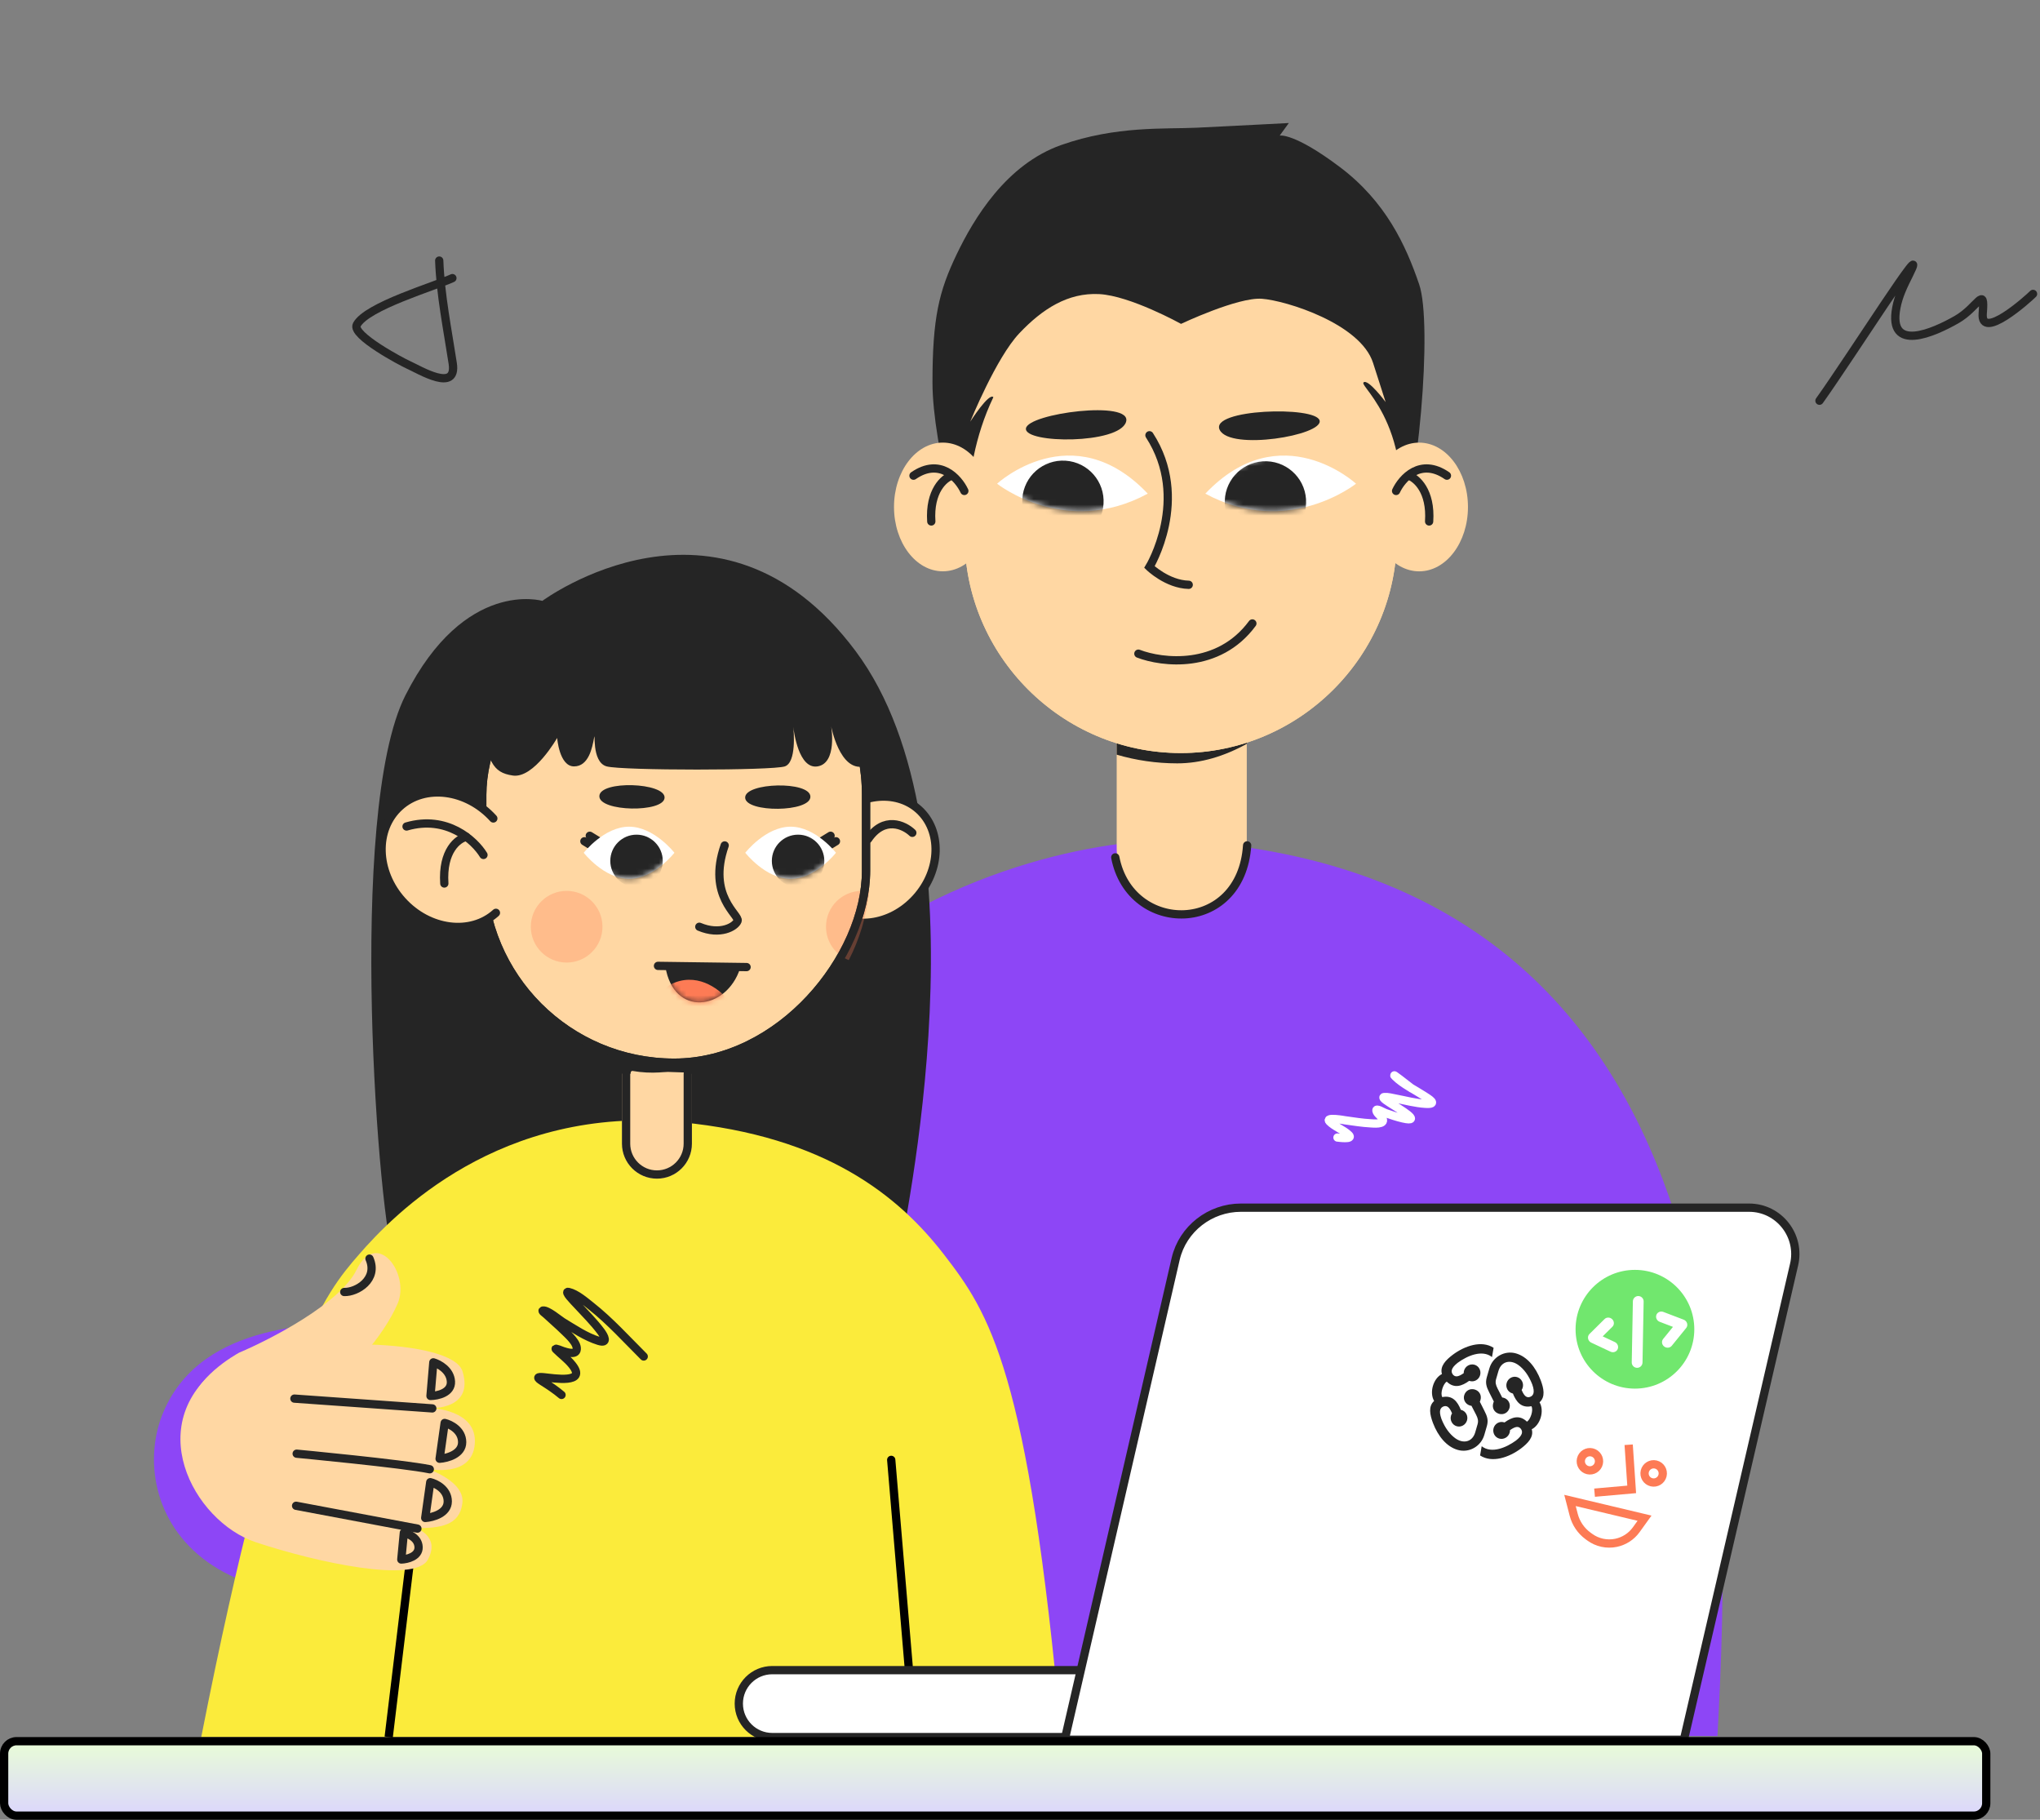 <svg width="370" height="330" viewBox="0 0 370 330" fill="none" xmlns="http://www.w3.org/2000/svg">
<rect x="0" y="0" width="370" height="330" fill="#808080" stroke="none"/>
<path d="M108.081 314.808C92.318 174.913 183.592 152.352 212.773 152.352C318.245 157.836 314.137 264.884 311.5 314.808H108.081Z" fill="#8D46F6"/>
<path fill-rule="evenodd" clip-rule="evenodd" d="M214.336 102.532C220.851 102.532 226.132 107.814 226.132 114.329L226.131 153.831C226.131 160.346 220.849 165.627 214.334 165.627C207.819 165.627 202.538 160.345 202.538 153.83L202.539 114.328C202.539 107.813 207.821 102.532 214.336 102.532Z" fill="#FFD7A3"/>
<path d="M202.281 155.476C204.999 169.608 225.11 169.608 226.197 153.302" stroke="#252525" stroke-width="1.5" stroke-linecap="round"/>
<path fill-rule="evenodd" clip-rule="evenodd" d="M226.132 134.886C222.083 137.132 217.829 138.428 213.517 138.428C209.71 138.427 206.025 137.877 202.538 136.853L202.539 114.328C202.539 107.813 207.821 102.532 214.336 102.532C220.851 102.532 226.132 107.814 226.132 114.329L226.132 134.886Z" fill="#252525"/>
<path d="M214.158 136.557C235.718 136.557 253.355 118.918 253.355 97.358L253.356 78.026C253.356 56.466 235.717 38.829 214.157 38.829C192.597 38.829 174.96 56.468 174.96 78.028L174.958 97.36C174.96 118.915 192.597 136.557 214.158 136.557Z" fill="#FFD7A3"/>
<path d="M214.158 136.557C235.718 136.557 253.355 118.918 253.355 97.358L253.356 78.026C253.356 56.466 235.717 38.829 214.157 38.829C192.597 38.829 174.96 56.468 174.96 78.028L174.958 97.36C174.96 118.915 192.597 136.557 214.158 136.557Z" fill="#FFD7A3"/>
<path d="M175.647 101.666C176.036 101.517 173.298 86.335 180.17 72.026C179.374 71.141 175.974 76.466 175.974 76.466C175.974 76.466 180.668 64.88 184.877 60.438C189.085 55.995 193.699 53.051 199.337 53.33C204.974 53.609 214.208 58.731 214.208 58.731C214.208 58.731 224.495 53.857 228.873 54.178C233.252 54.499 246.751 58.697 249.034 65.804C251.317 72.912 251.317 72.912 251.317 72.912C251.317 72.912 248.096 68.579 247.301 69.358C246.506 70.138 257.997 78.108 252.829 101.666C257.396 89.228 259.834 58.731 257.405 51.589C254.977 44.447 251.317 36.537 242.996 30.277C234.675 24.017 232.1 24.586 232.1 24.586L233.762 22.31C233.762 22.31 222.899 22.879 217.07 23.158C211.242 23.437 202.455 22.78 192.481 26.294C182.508 29.807 176.625 39.609 173.47 46.211C170.316 52.813 169.125 57.593 169.125 69.358C169.125 81.124 175.258 101.816 175.647 101.666Z" fill="#252525"/>
<path d="M208.479 78.931C215.958 90.478 208.478 102.827 208.478 102.827C208.478 102.827 211.695 105.951 215.6 106.048" stroke="#252525" stroke-width="1.5" stroke-linecap="round"/>
<path d="M245.946 87.715C245.946 87.715 232.279 75.116 218.617 89.518C233.541 97.609 245.946 87.715 245.946 87.715Z" fill="white"/>
<mask id="mask0_2579_72103" style="mask-type:alpha" maskUnits="userSpaceOnUse" x="218" y="82" width="28" height="11">
<path d="M245.946 87.714C245.946 87.714 232.279 75.115 218.617 89.518C233.541 97.609 245.946 87.714 245.946 87.714Z" fill="white"/>
</mask>
<g mask="url(#mask0_2579_72103)">
<circle cx="229.516" cy="91.023" r="7.378" transform="rotate(-3.775 229.516 91.023)" fill="#252525"/>
</g>
<path d="M180.843 87.715C180.843 87.715 194.51 75.116 208.172 89.518C193.248 97.609 180.843 87.715 180.843 87.715Z" fill="white"/>
<mask id="mask1_2579_72103" style="mask-type:alpha" maskUnits="userSpaceOnUse" x="180" y="82" width="29" height="11">
<path d="M180.843 87.715C180.843 87.715 194.51 75.116 208.172 89.518C193.248 97.609 180.843 87.715 180.843 87.715Z" fill="white"/>
</mask>
<g mask="url(#mask1_2579_72103)">
<circle cx="7.378" cy="7.378" r="7.378" transform="matrix(-0.998 -0.066 -0.066 0.998 200.635 84.031)" fill="#252525"/>
</g>
<path d="M206.469 118.538C210.787 120.199 220.967 121.428 227.145 113.058" stroke="#252525" stroke-width="1.5" stroke-linecap="round"/>
<path d="M221.224 77.964C219.317 74.164 238.665 73.574 239.34 76.257C240.016 78.941 223.131 81.763 221.224 77.964Z" fill="#252525"/>
<path d="M204.232 76.517C205.509 72.462 186.314 74.962 186.075 77.718C185.836 80.475 202.954 80.572 204.232 76.517Z" fill="#252525"/>
<path d="M162.148 91.929C162.146 85.486 166.11 80.261 170.999 80.261C175.889 80.261 179.853 85.486 179.854 91.933C179.855 98.376 175.892 103.601 171.002 103.601C166.107 103.6 162.148 98.376 162.148 91.929Z" fill="#FFD7A3"/>
<path d="M174.906 89.028C173.83 86.722 170.479 82.94 165.683 86.261" stroke="#252525" stroke-width="1.5" stroke-linecap="round"/>
<path d="M172.602 86.261C171.218 86.722 168.543 89.028 168.912 94.561" stroke="#252525" stroke-width="1.5" stroke-linecap="round"/>
<path d="M248.542 91.935C248.54 85.493 252.504 80.267 257.394 80.267C262.284 80.267 266.248 85.492 266.248 91.939C266.25 98.382 262.286 103.608 257.396 103.608C252.503 103.601 248.539 98.377 248.542 91.935Z" fill="#FFD7A3"/>
<path d="M253.211 89.027C254.287 86.721 257.638 82.94 262.434 86.26" stroke="#252525" stroke-width="1.5" stroke-linecap="round"/>
<path d="M255.516 86.26C256.899 86.721 259.574 89.027 259.205 94.561" stroke="#252525" stroke-width="1.5" stroke-linecap="round"/>
<path d="M143.52 312.454C139.397 286.909 140.007 266.274 141.995 252.226" stroke="#252525" stroke-width="1.5"/>
<path d="M29.675 255.965C36.892 239.127 58.953 240.428 66.058 239.427C92.246 217.932 153.965 262.022 95.143 282.532C36.321 303.043 22.458 272.804 29.675 255.965Z" fill="#8D46F6"/>
<path d="M157.043 254.731L166.495 313.431" stroke="#252525" stroke-width="1.5" stroke-linecap="round"/>
<path d="M78.08 254.576C74.388 277.694 72.353 291.048 68.988 314.216" stroke="#252525" stroke-width="1.5" stroke-linecap="round"/>
<path d="M155.163 118.042C130.521 85.1 98.371 108.964 98.371 108.964C98.371 108.964 84.318 104.813 73.537 126.083C62.757 147.353 68.725 222.575 71.612 229.059C74.5 235.544 161.901 235.285 162.863 229.059C163.826 222.834 179.804 150.984 155.163 118.042Z" fill="#252525"/>
<rect x="-0.75" y="0.75" width="11.152" height="26.966" rx="5.576" transform="matrix(-1 0 0 1 124.037 184.458)" fill="#FFD7A3" stroke="#252525" stroke-width="1.5" stroke-linecap="round" stroke-linejoin="round"/>
<path d="M113.493 193.946C120.305 195.601 126.469 193.257 128.699 191.878L118.846 186.161C114.223 188.067 106.68 192.292 113.493 193.946Z" fill="#252525"/>
<path d="M166.128 162.874C161.51 167.971 154.38 168.758 150.206 164.976C146.032 161.195 146.115 154.021 150.732 148.925C155.35 143.828 162.48 143.041 166.654 146.823C170.828 150.604 170.746 157.777 166.128 162.874Z" fill="#FFD7A3" stroke="#252525" stroke-width="1.5" stroke-linecap="round" stroke-linejoin="round"/>
<path d="M165.471 151.023C164.005 149.621 160.348 147.888 157.442 152.17" stroke="#252525" stroke-width="1.5" stroke-linecap="round" stroke-linejoin="round"/>
<rect x="-0.75" y="0.75" width="69.609" height="83.372" rx="34.805" transform="matrix(-1 0 0 1 156.326 108.586)" fill="#FFD7A3" stroke="#252525" stroke-width="1.5" stroke-linecap="round" stroke-linejoin="round"/>
<path d="M134.224 175.627C131.741 183.251 122.142 184.489 120.681 175.262L134.224 175.627Z" fill="#252525"/>
<path d="M135.409 175.371L119.34 175.153" stroke="#252525" stroke-width="1.5" stroke-linecap="round" stroke-linejoin="round"/>
<mask id="mask2_2579_72103" style="mask-type:alpha" maskUnits="userSpaceOnUse" x="120" y="175" width="15" height="7">
<path d="M134.222 175.627C131.739 183.251 122.14 184.489 120.679 175.262L134.222 175.627Z" fill="#252525"/>
</mask>
<g mask="url(#mask2_2579_72103)">
<path d="M122.406 178.172C126.975 176.414 130.88 179.711 132.261 181.579C132.259 183.27 132.228 186.606 132.124 186.422C132.02 186.239 125.964 186.109 122.949 186.067C120.865 184.168 117.838 179.931 122.406 178.172Z" fill="#FD7B55"/>
</g>
<path d="M148.658 152.781L150.646 151.558" stroke="#252525" stroke-width="1.5" stroke-linecap="round" stroke-linejoin="round"/>
<path d="M149.633 153.78L151.621 152.557" stroke="#252525" stroke-width="1.5" stroke-linecap="round" stroke-linejoin="round"/>
<path d="M135.171 154.641C135.171 154.641 138.854 159.371 143.396 159.371C147.939 159.371 151.621 154.641 151.621 154.641C151.621 154.641 147.939 149.912 143.396 149.912C138.854 149.912 135.171 154.641 135.171 154.641Z" fill="white"/>
<mask id="mask3_2579_72103" style="mask-type:alpha" maskUnits="userSpaceOnUse" x="135" y="149" width="17" height="11">
<path d="M135.171 154.641C135.171 154.641 138.854 159.371 143.396 159.371C147.939 159.371 151.621 154.641 151.621 154.641C151.621 154.641 147.939 149.912 143.396 149.912C138.854 149.912 135.171 154.641 135.171 154.641Z" fill="white"/>
</mask>
<g mask="url(#mask3_2579_72103)">
<circle cx="4.758" cy="4.758" r="4.758" transform="matrix(-1 0 0 1 149.508 151.358)" fill="#252525"/>
<path d="M139.58 159.555L137.807 160.882L137.381 159.293L139.58 159.555Z" fill="white"/>
</g>
<path d="M108.955 152.781L106.967 151.558" stroke="#252525" stroke-width="1.5" stroke-linecap="round" stroke-linejoin="round"/>
<path d="M107.98 153.78L105.992 152.557" stroke="#252525" stroke-width="1.5" stroke-linecap="round" stroke-linejoin="round"/>
<path d="M105.873 154.642C105.873 154.642 109.555 159.371 114.097 159.371C118.64 159.371 122.322 154.642 122.322 154.642C122.322 154.642 118.64 149.913 114.097 149.913C109.555 149.913 105.873 154.642 105.873 154.642Z" fill="white"/>
<mask id="mask4_2579_72103" style="mask-type:alpha" maskUnits="userSpaceOnUse" x="105" y="149" width="18" height="11">
<path d="M105.873 154.641C105.873 154.641 109.555 159.371 114.097 159.371C118.64 159.371 122.322 154.641 122.322 154.641C122.322 154.641 118.64 149.912 114.097 149.912C109.555 149.912 105.873 154.641 105.873 154.641Z" fill="white"/>
</mask>
<g mask="url(#mask4_2579_72103)">
<circle cx="4.758" cy="4.758" r="4.758" transform="matrix(-1 0 0 1 120.207 151.358)" fill="#252525"/>
<path d="M110.279 159.555L108.506 160.882L108.08 159.293L110.279 159.555Z" fill="white"/>
</g>
<path d="M108.707 144.355C108.805 141.481 120.632 141.886 120.537 144.65C120.443 147.414 108.609 147.228 108.707 144.355Z" fill="#252525"/>
<path d="M146.984 144.455C146.911 141.581 135.082 141.883 135.152 144.648C135.223 147.413 147.058 147.329 146.984 144.455Z" fill="#252525"/>
<path d="M131.438 153.312C128.216 162.521 134.172 165.937 133.78 166.989C133.388 168.042 130.619 169.664 126.834 168.06" stroke="#252525" stroke-width="1.5" stroke-linecap="round" stroke-linejoin="round"/>
<circle cx="6.499" cy="6.499" r="6.499" transform="matrix(-1 0 0 1 109.273 161.553)" fill="#FD7B55" fill-opacity="0.3"/>
<path opacity="0.3" fill-rule="evenodd" clip-rule="evenodd" d="M153.946 174.107C155.892 170.313 157.175 166.123 157.645 161.69C157.215 161.6 156.769 161.553 156.313 161.553C152.724 161.553 149.814 164.463 149.814 168.052C149.814 170.807 151.527 173.161 153.946 174.107Z" fill="#FD7B55"/>
<rect x="-0.75" y="0.75" width="69.609" height="83.372" rx="34.805" transform="matrix(-1 0 0 1 156.326 108.586)" stroke="#252525" stroke-width="1.5" stroke-linecap="round" stroke-linejoin="round"/>
<path d="M156.679 138.98C161.076 138.025 155.915 125.026 155.915 125.026C155.915 125.026 142.534 101.323 119.404 103.999C96.275 106.675 81.476 117.1 86.863 130.646L86.877 130.703C88.682 138.022 89.193 140.092 93.023 140.639C96.864 141.188 101.054 133.819 101.054 133.819C101.054 133.819 101.436 138.98 104.112 138.98C106.788 138.98 107.425 135.54 107.744 133.819C108.063 132.099 107.171 138.216 110.038 138.98C112.905 139.745 140.049 139.745 142.343 138.98C144.471 138.271 143.967 132.627 143.883 131.814C143.985 132.713 144.876 139.516 148.269 138.98C151.901 138.407 150.754 131.717 150.754 131.717C150.754 131.717 152.283 139.936 156.679 138.98Z" fill="#252525"/>
<ellipse cx="11.138" cy="12.998" rx="11.138" ry="12.998" transform="matrix(-0.741 0.671 0.671 0.741 80.748 138.789)" fill="#FFD7A3"/>
<path d="M84.568 151.757C83.075 152.089 80.19 154.245 80.588 160.214" stroke="#252525" stroke-width="1.5" stroke-linecap="round"/>
<path d="M89.95 165.532C85.391 169.662 77.788 168.698 72.968 163.378C68.148 158.058 67.936 150.397 72.494 146.267C77.053 142.137 84.656 143.101 89.476 148.421" stroke="#252525" stroke-width="1.5" stroke-linecap="round" stroke-linejoin="round"/>
<path d="M87.689 155.037C86.097 152.424 81.076 147.735 73.735 149.876" stroke="#252525" stroke-width="1.5" stroke-linecap="round" stroke-linejoin="round"/>
<path d="M143.883 131.814C143.876 131.751 143.873 131.717 143.873 131.717C143.873 131.717 143.877 131.751 143.883 131.814Z" fill="#252525"/>
<path d="M171.193 227.475C163.019 216.889 149.746 206.035 123.491 203.505C90.673 200.341 71.466 220.175 65.122 227.475C58.778 234.776 50.33 244.844 36.5 315.001H70.543H163.5H166.923H192.5C186.513 248.327 179.367 238.061 171.193 227.475Z" fill="#FBEB3B"/>
<path d="M161.643 264.735L165 304.501" stroke="black" stroke-width="1.5" stroke-linecap="round"/>
<path d="M75.514 273.513L70.5 314.998" stroke="black" stroke-width="1.5"/>
<path d="M125.494 194.707H112.807V207.394C112.807 210.898 115.647 213.738 119.151 213.738C122.654 213.738 125.494 210.898 125.494 207.394V194.707Z" fill="#FFD7A3"/>
<path d="M124.744 194.707C124.744 194.444 124.882 194.2 125.108 194.064C125.156 194.035 125.171 194.008 125.178 193.988C125.188 193.963 125.191 193.927 125.181 193.886C125.17 193.844 125.149 193.814 125.129 193.797C125.113 193.783 125.087 193.767 125.03 193.765L114.894 193.415C114.163 193.39 113.556 193.976 113.556 194.707V207.395C113.556 210.484 116.061 212.988 119.15 212.988C122.239 212.988 124.744 210.484 124.744 207.395V194.707Z" stroke="#252525" stroke-width="1.5" stroke-linecap="round" stroke-linejoin="round"/>
<path d="M116.754 245.986C113.659 242.903 110.655 239.566 107.217 236.849C106.126 235.988 104.538 234.6 103.129 234.285C102.197 234.076 104.082 235.961 104.732 236.662C106.174 238.217 107.707 239.743 108.98 241.444C109.58 242.246 110.388 243.713 108.579 243.154C106.263 242.438 104.089 240.951 102.034 239.708C101.415 239.333 99.334 237.539 98.481 237.651C98.168 237.692 98.866 238.155 99.095 238.372C100.142 239.361 101.249 240.285 102.274 241.297C102.959 241.973 104.963 243.676 104.559 244.89C104.277 245.737 102.647 245.17 102.127 245.011C102.04 244.984 100.509 244.354 100.818 244.663C101.798 245.643 102.91 246.425 103.784 247.522C106.554 250.997 100.413 249.926 98.628 249.753C97.376 249.631 97.325 249.826 98.361 250.487C99.604 251.28 100.735 252.017 101.847 252.958" stroke="#252525" stroke-width="1.5" stroke-linecap="round" stroke-linejoin="round"/>
<path d="M256.044 197.386C255.056 196.638 252.162 194.319 253.039 195.196C254.447 196.604 256.585 197.61 258.248 198.695C259.107 199.255 260.934 200.306 258.555 200.165C256.708 200.055 254.915 199.557 253.105 199.216C252.496 199.101 251.707 198.883 251.075 198.936C250.39 198.993 252.023 199.948 252.598 200.325C253.496 200.913 258.257 203.684 254.441 202.809C253.384 202.567 252.352 202.217 251.329 201.861C250.781 201.67 249.542 200.85 249.646 201.42C249.744 201.962 250.531 202.385 250.768 202.889C251.281 203.984 248.972 203.724 248.591 203.704C247.039 203.626 245.506 203.365 243.969 203.157C243.96 203.155 240.253 202.486 241.137 203.37C242.145 204.378 243.616 204.836 244.637 205.828C245.541 206.707 242.692 206.282 242.58 206.282" stroke="white" stroke-width="1.5" stroke-linecap="round" stroke-linejoin="round"/>
<path d="M64.665 230.276C61.696 236.332 49.225 242.813 43.362 245.297C42.718 245.666 35.055 249.911 34.456 255.574C33.707 262.653 50.425 253.216 56.791 251.813C63.157 250.409 69.735 241.888 72.099 236.449C74.464 231.011 68.375 222.706 64.665 230.276Z" fill="#FFD7A3"/>
<path d="M46.369 279.662C35.072 275.905 25.15 257.666 40.883 247.087C54.628 242.235 82.079 242.656 83.898 248.708C86 255.701 78.092 255.347 78.092 255.347C78.092 255.347 86.634 255.556 86.113 261.861C85.592 268.165 77.439 266.335 77.439 266.335C77.439 266.335 84.37 268.546 83.861 272.603C83.352 276.661 79.867 277.125 75.432 277.11C75.432 277.11 79.949 278.568 77.588 282.846C75.228 287.124 57.666 283.419 46.369 279.662Z" fill="#FFD7A3"/>
<path d="M78.41 255.401L53.397 253.626" stroke="#252525" stroke-width="1.5" stroke-linecap="round"/>
<path d="M77.952 266.439C73.118 265.437 53.809 263.612 53.809 263.612" stroke="#252525" stroke-width="1.5" stroke-linecap="round"/>
<path d="M75.707 277.199L53.703 273.059" stroke="#252525" stroke-width="1.5" stroke-linecap="round"/>
<path d="M81.212 272.259C81.221 274.436 78.491 275.173 77.123 275.268L78.036 268.78C79.091 269.031 81.201 270.084 81.212 272.259Z" stroke="#252525" stroke-width="1.5" stroke-linecap="round" stroke-linejoin="round"/>
<path d="M75.921 280.544C75.985 282.257 73.857 282.765 72.784 282.804L73.248 277.946C74.084 278.171 75.855 278.831 75.921 280.544Z" stroke="#252525" stroke-width="1.5" stroke-linecap="round" stroke-linejoin="round"/>
<path d="M83.823 261.522C83.834 263.701 81.102 264.436 79.734 264.53L80.649 258.041C81.702 258.294 83.812 259.343 83.823 261.522Z" stroke="#252525" stroke-width="1.5" stroke-linecap="round" stroke-linejoin="round"/>
<path d="M81.786 250.512C81.913 252.577 79.367 253.128 78.078 253.145L78.596 247.047C79.61 247.343 81.662 248.449 81.786 250.512Z" stroke="#252525" stroke-width="1.5" stroke-linecap="round" stroke-linejoin="round"/>
<path d="M62.438 234.291C64.699 234.368 68.654 232.002 67.011 228.239" stroke="#252525" stroke-width="1.5" stroke-linecap="round"/>
<path d="M140.071 302.863H292.471C295.825 302.863 298.541 305.579 298.541 308.933C298.541 312.288 295.825 315.003 292.471 315.003H140.071C136.716 315.003 134 312.288 134 308.933C134 305.579 136.716 302.863 140.071 302.863Z" fill="white" stroke="#252525" stroke-width="1.5" stroke-miterlimit="10"/>
<path d="M193.112 315.483H305.415L325.383 229.383C326.661 224.112 322.668 219 317.236 219H225.061C219.47 219 214.518 222.834 213.24 228.265L193.112 315.483Z" fill="white" stroke="#252525" stroke-width="1.5" stroke-miterlimit="10"/>
<path fill-rule="evenodd" clip-rule="evenodd" d="M296.533 251.814C302.479 251.814 307.3 246.994 307.3 241.047C307.3 235.101 302.479 230.28 296.533 230.28C290.586 230.28 285.766 235.101 285.766 241.047C285.766 246.994 290.586 251.814 296.533 251.814ZM292.441 240.599C292.817 240.227 292.802 239.614 292.409 239.228C292.016 238.843 291.393 238.832 291.018 239.203L288.288 241.904C288.066 242.123 287.972 242.441 288.035 242.753C288.098 243.066 288.312 243.335 288.606 243.473L292.103 245.115C292.601 245.349 293.181 245.148 293.399 244.667C293.616 244.185 293.388 243.605 292.89 243.371L290.685 242.336L292.441 240.599ZM301.827 244.17C301.395 243.829 301.314 243.221 301.647 242.811L303.43 240.616L301.025 239.7C300.511 239.504 300.241 238.943 300.423 238.447C300.604 237.952 301.169 237.709 301.684 237.905L305.374 239.31C305.672 239.424 305.902 239.669 305.992 239.968C306.082 240.268 306.021 240.587 305.827 240.824L303.213 244.044C302.88 244.454 302.259 244.51 301.827 244.17ZM298.112 236.018C298.123 235.479 297.693 235.034 297.154 235.024C296.615 235.014 296.169 235.443 296.159 235.982L295.953 247.048C295.943 247.587 296.372 248.032 296.911 248.042C297.451 248.052 297.896 247.623 297.906 247.084L298.112 236.018Z" fill="#71E76E"/>
<path d="M295.396 261.99L295.943 270.086L289.209 270.682" stroke="#FD7B55" stroke-width="1.5"/>
<path d="M298.273 275.309L284.754 272.094L285.429 274.699C285.826 276.233 286.741 277.582 288.019 278.518L288.323 278.74C289.701 279.749 291.443 280.125 293.115 279.775C294.586 279.467 295.89 278.62 296.768 277.4L298.273 275.309Z" stroke="#FD7B55" stroke-width="1.5"/>
<circle cx="288.366" cy="264.988" r="1.655" transform="rotate(13.376 288.366 264.988)" stroke="#FD7B55" stroke-width="1.5"/>
<circle cx="299.93" cy="267.188" r="1.655" transform="rotate(13.376 299.93 267.188)" stroke="#FD7B55" stroke-width="1.5"/>
<path d="M270.608 246.09L270.899 244.417C268.714 242.988 265.629 244.07 263.476 245.685C262.24 246.628 261.121 247.747 261.529 249.167C259.95 249.962 259.21 252.516 260.113 254.054C259.009 255.035 259.358 256.579 259.897 258.037C260.831 260.474 262.383 262.345 264.381 262.924C266.447 263.523 268.609 262.294 269.214 260.207L269.671 258.629C269.98 257.563 269.755 256.847 269.214 255.801L268.403 254.193C268.457 254.087 268.483 253.998 268.515 253.889C268.766 253.024 268.323 252.221 267.458 251.97C266.637 251.733 265.812 252.168 265.562 253.034C265.336 253.812 265.795 254.641 266.615 254.879C266.727 254.911 266.823 254.915 266.887 254.933L267.736 256.577C268.054 257.223 268.168 257.665 267.988 258.287L267.57 259.73C267.048 261.531 265.365 261.86 263.917 260.79C262.944 260.075 262.071 258.93 261.435 257.302C260.893 255.772 261.264 255.232 261.878 255.022C262.399 254.886 262.853 255.063 263.364 256.297C263.284 256.416 263.216 256.566 263.171 256.722C262.933 257.543 263.407 258.403 264.205 258.634C265.004 258.866 265.842 258.385 266.079 257.565C266.311 256.766 265.859 255.912 265.061 255.681L264.949 255.649C264.349 254.15 263.437 252.972 261.594 253.352C261.164 252.673 261.781 250.876 262.405 250.552C263.76 251.858 265.16 251.35 266.469 250.404L266.58 250.436C267.379 250.668 268.217 250.187 268.448 249.389C268.686 248.568 268.234 247.714 267.436 247.483C266.638 247.252 265.777 247.726 265.539 248.546C265.494 248.703 265.472 248.863 265.478 249.01C264.39 249.778 263.908 249.686 263.541 249.293C263.133 248.79 263.106 248.132 264.386 247.129C266.127 245.851 268.825 244.684 270.608 246.09ZM268.737 262.259L268.446 263.933C270.631 265.361 273.716 264.279 275.869 262.664C277.105 261.721 278.225 260.602 277.816 259.183C279.396 258.388 280.136 255.834 279.232 254.295C280.336 253.314 279.988 251.77 279.448 250.313C278.514 247.876 276.962 246.007 274.963 245.428C272.897 244.83 270.735 246.058 270.13 248.146L269.673 249.723C269.365 250.789 269.59 251.505 270.131 252.551L270.942 254.16C270.887 254.265 270.861 254.354 270.83 254.463C270.579 255.328 271.021 256.131 271.886 256.382C272.707 256.62 273.532 256.184 273.783 255.319C274.008 254.54 273.55 253.711 272.729 253.473C272.617 253.441 272.522 253.437 272.457 253.419L271.608 251.775C271.29 251.129 271.176 250.688 271.356 250.065L271.774 248.622C272.296 246.822 273.98 246.493 275.428 247.563C276.401 248.277 277.273 249.422 277.909 251.05C278.452 252.581 278.081 253.121 277.466 253.33C276.946 253.466 276.492 253.29 275.981 252.055C276.064 251.934 276.131 251.787 276.176 251.631C276.414 250.81 275.94 249.95 275.142 249.719C274.344 249.487 273.506 249.968 273.268 250.788C273.037 251.587 273.488 252.441 274.286 252.672L274.398 252.704C274.998 254.203 275.91 255.381 277.753 255.002C278.183 255.68 277.566 257.477 276.942 257.801C275.587 256.495 274.187 257.003 272.879 257.949L272.767 257.917C271.969 257.685 271.13 258.166 270.899 258.964C270.661 259.785 271.113 260.639 271.911 260.87C272.71 261.101 273.57 260.627 273.808 259.807C273.853 259.65 273.875 259.49 273.869 259.344C274.957 258.576 275.439 258.667 275.806 259.06C276.214 259.563 276.241 260.221 274.961 261.224C273.219 262.498 270.521 263.665 268.737 262.259Z" fill="#252525"/>
<path d="M330 72.667C335.454 65.056 350.457 41.395 346.27 49.769C345.281 51.746 344.364 53.588 343.945 55.795C342.368 64.103 350.793 60.286 354.878 57.947C358.754 55.727 360.044 51.546 359.612 56.828C359.196 61.931 367.783 54.253 368.737 53.298" stroke="#252525" stroke-width="1.5" stroke-linecap="round"/>
<path d="M82.053 50.435C78.846 51.93 66.525 55.519 64.714 58.893C63.699 60.785 72.969 65.666 73.984 66.12C76.164 67.095 82.942 71.29 82.111 65.885C81.167 59.741 79.891 53.469 79.664 47.252" stroke="#252525" stroke-width="1.5" stroke-linecap="round"/>
<rect x="0.75" y="315.75" width="359.5" height="13.5" rx="2.25" fill="url(#paint0_linear_2579_72103)" stroke="black" stroke-width="1.5"/>
<defs>
<linearGradient id="paint0_linear_2579_72103" x1="180.5" y1="315" x2="180.5" y2="330" gradientUnits="userSpaceOnUse">
<stop stop-color="#E9FFD4"/>
<stop offset="1" stop-color="#DBD4FF"/>
</linearGradient>
</defs>
</svg>
